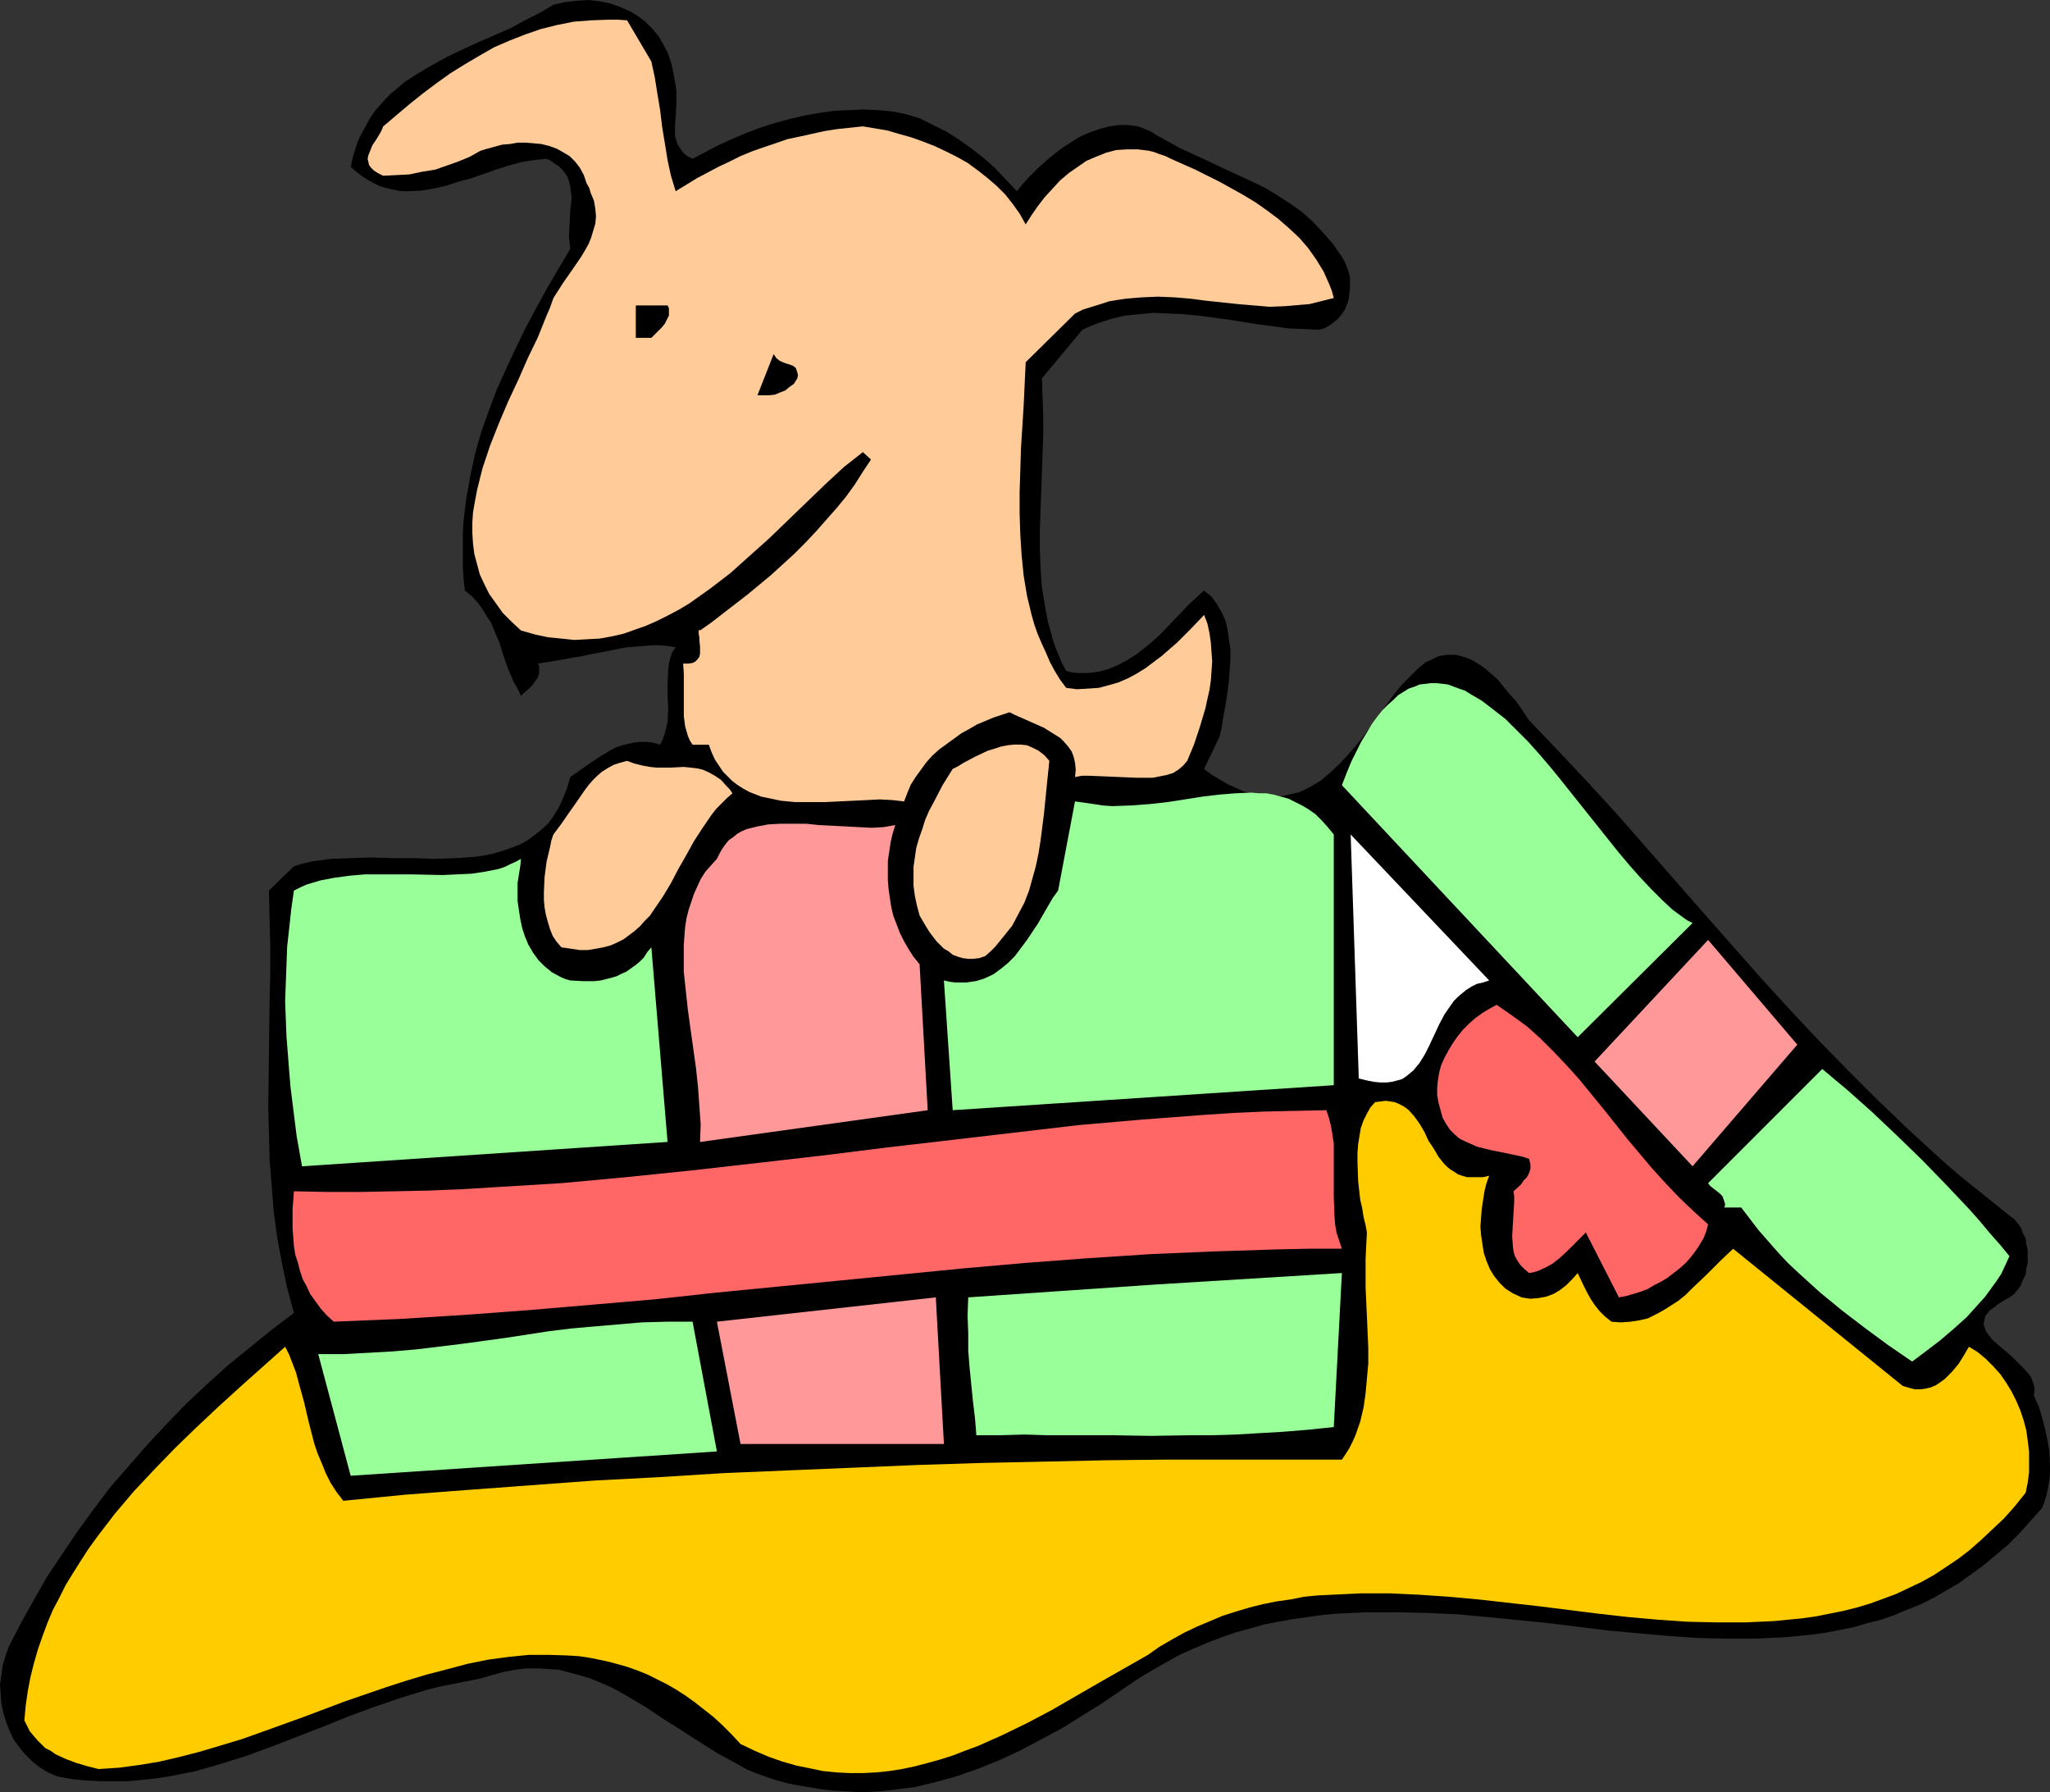 <?xml version="1.0" encoding="UTF-8" standalone="no"?>
<svg
   version="1.0"
   width="129.724mm"
   height="113.378mm"
   id="svg19"
   sodipodi:docname="Dog - Gift.wmf"
   xmlns:inkscape="http://www.inkscape.org/namespaces/inkscape"
   xmlns:sodipodi="http://sodipodi.sourceforge.net/DTD/sodipodi-0.dtd"
   xmlns="http://www.w3.org/2000/svg"
   xmlns:svg="http://www.w3.org/2000/svg">
  <rect width="100%" height="100%" fill="#333333" stroke="none"/>
  <sodipodi:namedview
     id="namedview19"
     pagecolor="#ffffff"
     bordercolor="#000000"
     borderopacity="0.25"
     inkscape:showpageshadow="2"
     inkscape:pageopacity="0.0"
     inkscape:pagecheckerboard="0"
     inkscape:deskcolor="#d1d1d1"
     inkscape:document-units="mm" />
  <defs
     id="defs1">
    <pattern
       id="WMFhbasepattern"
       patternUnits="userSpaceOnUse"
       width="6"
       height="6"
       x="0"
       y="0" />
  </defs>
  <path
     style="fill:#000000;fill-opacity:1;fill-rule:evenodd;stroke:none"
     d="m 161.6,20.521 0.162,1.131 v 1.131 2.424 l -0.323,5.009 v 1.131 1.131 l 0.323,1.131 0.323,0.969 0.646,0.969 0.646,0.969 0.97,0.808 1.293,0.646 3.07,-1.616 3.07,-1.616 3.232,-1.454 3.394,-1.454 3.394,-1.293 3.555,-1.131 3.555,-0.969 3.555,-0.808 3.555,-0.646 3.555,-0.485 3.555,-0.162 3.394,-0.162 3.555,0.162 3.394,0.323 3.232,0.646 3.232,0.969 3.232,1.616 3.232,1.616 3.07,1.939 2.909,2.101 2.909,2.262 2.747,2.424 2.586,2.747 2.586,2.747 1.454,-1.777 1.616,-1.777 1.778,-1.777 1.939,-1.777 1.939,-1.616 2.101,-1.616 2.262,-1.454 2.101,-1.293 2.262,-0.969 2.262,-0.808 2.424,-0.646 2.262,-0.323 h 2.262 l 1.131,0.162 1.131,0.162 0.97,0.323 1.131,0.485 1.131,0.485 0.97,0.646 2.909,1.616 2.909,1.616 5.979,2.747 5.818,2.747 5.979,2.747 2.909,1.454 2.909,1.777 2.747,1.777 2.747,1.939 2.586,2.262 2.424,2.585 2.424,2.747 2.262,3.232 0.646,1.131 0.485,1.131 0.485,1.293 0.323,1.454 v 1.293 1.293 l -0.162,1.293 -0.162,1.454 -0.485,1.293 -0.485,1.131 -0.808,1.131 -0.808,0.969 -0.97,0.808 -1.131,0.808 -1.131,0.646 -1.454,0.323 -3.555,-0.162 -3.555,-0.162 -3.555,-0.485 -3.717,-0.485 -7.11,-1.131 -7.272,-0.969 -3.555,-0.323 -3.555,-0.162 -3.555,-0.162 -3.394,0.323 -3.394,0.323 -3.394,0.808 -3.394,1.131 -1.616,0.646 -1.778,0.808 -9.696,11.634 0.162,4.524 0.162,4.363 v 4.524 l -0.162,4.686 -0.323,9.049 -0.323,9.21 v 4.524 l 0.162,4.363 0.323,4.524 0.646,4.201 0.808,4.201 1.131,4.201 0.646,1.939 0.808,1.939 0.808,1.939 0.97,1.777 1.293,0.323 1.454,0.162 h 1.293 1.293 l 1.293,-0.162 1.131,-0.162 2.424,-0.646 2.262,-0.969 2.101,-1.131 2.101,-1.293 2.101,-1.616 1.939,-1.616 1.939,-1.777 3.555,-3.716 3.394,-3.555 1.778,-1.616 1.616,-1.454 0.808,0.646 0.97,0.808 1.293,1.777 1.131,1.939 0.97,2.101 0.485,2.262 0.323,2.262 0.323,2.262 v 2.424 l -0.162,2.424 -0.162,2.424 -0.646,4.847 -0.808,4.524 -0.323,2.101 -0.485,2.101 -3.717,7.756 1.939,1.454 1.939,1.131 1.939,1.131 1.778,0.808 1.778,0.808 1.778,0.485 1.616,0.323 1.616,0.323 1.454,0.162 h 1.616 l 1.454,-0.162 1.293,-0.323 1.454,-0.323 1.293,-0.323 1.293,-0.646 1.293,-0.646 2.424,-1.454 2.262,-1.939 2.101,-1.939 2.101,-2.262 2.101,-2.424 1.939,-2.424 1.778,-2.585 1.939,-2.585 1.778,-2.424 1.778,-2.424 1.778,-2.101 1.939,-1.939 1.778,-1.777 1.778,-1.454 1.131,-0.485 0.97,-0.485 0.97,-0.485 0.97,-0.162 1.131,-0.162 h 0.97 1.131 l 1.131,0.323 1.131,0.323 1.293,0.485 1.131,0.646 1.293,0.808 1.293,0.969 1.293,1.131 1.454,1.293 1.293,1.616 1.454,1.777 1.616,1.777 1.454,2.101 1.616,2.424 7.272,7.594 7.272,7.756 6.949,7.594 6.787,7.756 13.574,15.512 13.413,15.189 6.787,7.433 6.949,7.433 7.11,7.271 7.272,7.271 7.434,7.11 7.757,7.11 3.878,3.393 4.202,3.393 4.04,3.232 4.202,3.393 1.131,0.808 0.808,0.969 0.808,1.131 0.485,1.293 0.646,1.293 0.162,1.454 0.323,1.293 v 1.454 1.616 l -0.323,1.293 -0.162,1.454 -0.646,1.293 -0.485,1.293 -0.808,1.131 -0.808,0.969 -1.131,0.808 -1.454,0.808 -1.293,0.808 -0.97,0.808 -0.97,0.646 -0.646,0.808 -0.485,0.646 -0.162,0.808 -0.162,0.646 v 0.646 l 0.323,0.808 0.162,0.646 0.485,0.646 0.97,1.293 1.454,1.293 3.232,2.747 1.454,1.454 1.454,1.454 1.293,1.454 0.485,0.646 0.323,0.969 0.323,0.808 0.162,0.808 v 0.808 l -0.162,0.969 1.293,2.908 0.97,3.393 0.808,3.393 0.646,3.555 0.162,3.555 v 1.777 l -0.162,1.777 -0.323,1.777 -0.323,1.616 -0.485,1.616 -0.646,1.616 -2.747,3.07 -2.747,3.07 -2.747,2.747 -2.909,2.424 -2.909,2.424 -2.909,2.101 -2.909,2.101 -3.07,1.777 -3.07,1.777 -2.909,1.454 -3.232,1.293 -3.07,1.293 -3.232,1.131 -3.232,0.808 -3.232,0.969 -3.232,0.646 -3.394,0.646 -3.232,0.485 -3.394,0.323 -3.394,0.323 -6.949,0.323 h -6.787 l -7.11,-0.162 -6.949,-0.485 -7.272,-0.646 -7.11,-0.646 -14.382,-1.777 -14.544,-1.454 -7.11,-0.646 -7.272,-0.323 -7.11,-0.162 h -7.272 l -7.11,0.323 -3.555,0.323 -3.394,0.485 -3.555,0.485 -3.555,0.646 -3.394,0.646 -3.394,0.969 -3.555,0.969 -3.232,1.131 -3.394,1.293 -3.394,1.454 -3.232,1.454 -3.232,1.777 -3.394,1.939 -3.232,1.939 -9.05,6.14 -4.686,2.908 -4.686,2.908 -4.848,2.585 -4.848,2.585 -4.848,2.262 -5.171,2.101 -5.01,1.777 -5.171,1.454 -2.747,0.646 -2.586,0.646 -2.747,0.323 -2.586,0.323 -2.747,0.323 -2.747,0.162 h -2.909 l -2.747,-0.162 -2.747,-0.162 -2.909,-0.323 -2.909,-0.485 -2.909,-0.485 -2.424,-0.485 -2.424,-0.646 -2.424,-0.808 -2.262,-0.808 -2.424,-0.969 -2.262,-1.293 -4.525,-2.424 -4.363,-2.747 -4.525,-2.908 -4.363,-2.747 -4.363,-2.908 -4.363,-2.585 -2.262,-1.293 -2.262,-1.131 -2.262,-0.969 -2.424,-0.969 -2.262,-0.646 -2.424,-0.646 -2.424,-0.646 -2.586,-0.162 -2.424,-0.162 h -2.747 l -2.586,0.323 -2.747,0.485 -2.909,0.808 -2.747,0.808 -3.232,0.646 -3.232,0.646 -3.232,0.646 -3.232,0.808 -6.302,1.939 -6.141,2.101 -6.141,2.262 -5.979,2.424 -12.12,4.686 -6.141,2.262 -6.141,1.939 -6.141,1.777 -3.232,0.646 -3.232,0.646 -3.232,0.485 -3.07,0.323 -3.394,0.323 h -3.232 -3.394 l -3.394,-0.162 -3.394,-0.323 -3.555,-0.646 -2.262,-0.969 -2.101,-1.293 -1.778,-1.454 -1.616,-1.616 -1.454,-1.777 -1.293,-1.777 -0.97,-2.101 -0.808,-2.101 L 0.808,409.61 0.323,407.348 0.162,405.085 0,402.823 l 0.323,-2.262 0.323,-2.262 0.646,-2.262 0.808,-2.262 2.909,-5.655 3.07,-5.494 3.232,-5.655 3.555,-5.332 3.717,-5.494 3.878,-5.332 4.04,-5.332 4.363,-5.009 4.525,-5.171 4.525,-4.847 4.686,-4.847 5.01,-4.686 5.01,-4.524 5.171,-4.201 5.171,-4.201 5.333,-4.04 -1.616,-5.979 -1.293,-6.14 -1.131,-6.14 -0.808,-6.14 -0.485,-6.14 -0.485,-6.14 -0.162,-6.302 -0.162,-6.14 0.162,-12.603 0.162,-12.765 0.162,-6.625 v -6.463 l -0.162,-6.625 -0.162,-6.786 5.979,-5.817 2.101,-0.646 2.101,-0.485 2.424,-0.323 2.262,-0.323 4.686,-0.162 5.01,-0.162 5.01,0.162 h 5.171 l 4.848,0.162 5.01,-0.162 2.424,-0.162 2.262,-0.162 2.262,-0.323 2.262,-0.485 2.101,-0.646 1.939,-0.646 2.101,-0.808 1.778,-0.969 1.778,-1.293 1.616,-1.293 1.616,-1.454 1.293,-1.777 1.293,-2.101 0.97,-2.101 0.97,-2.424 0.808,-2.747 4.848,-3.393 2.424,-1.616 2.424,-1.454 1.293,-0.646 1.454,-0.485 1.293,-0.323 1.454,-0.323 1.454,-0.162 h 1.454 l 1.616,0.162 1.778,0.485 0.646,-1.293 0.485,-1.454 0.323,-1.293 0.323,-1.454 0.162,-3.07 -0.162,-3.07 v -3.232 l 0.162,-3.07 0.162,-1.454 0.323,-1.293 0.485,-1.454 0.808,-1.131 -1.939,-0.323 -1.778,-0.162 h -1.939 l -1.939,0.162 -4.202,0.323 -4.04,0.808 -4.363,0.808 -2.101,0.485 -2.101,0.323 -4.363,0.808 -4.202,0.646 0.323,0.646 v 0.485 1.131 l -0.323,1.131 -0.646,0.808 -0.646,0.969 -0.808,0.808 -0.97,0.808 -0.97,0.969 -0.808,-1.777 -0.97,-1.616 -0.646,-1.616 -0.646,-1.454 -1.131,-3.232 -0.97,-3.07 -1.293,-3.07 -0.646,-1.616 -0.97,-1.454 -0.97,-1.616 -1.131,-1.616 -1.454,-1.616 -1.778,-1.454 -0.323,-2.908 -0.162,-2.747 v -2.747 -2.747 -2.747 l 0.162,-2.747 0.646,-5.332 0.97,-5.332 1.131,-5.332 1.454,-5.171 1.778,-5.009 1.939,-5.171 2.262,-5.009 2.262,-4.847 2.424,-5.009 2.586,-4.847 2.586,-4.686 5.494,-9.372 -0.162,-1.454 -0.162,-1.454 0.162,-3.07 0.162,-3.07 0.323,-3.07 -0.162,-1.454 -0.162,-1.293 -0.323,-1.293 -0.485,-1.293 -0.97,-1.293 -0.97,-0.969 -1.454,-0.969 -0.646,-0.485 -0.97,-0.323 -2.909,0.323 -3.07,0.485 -2.909,0.808 -3.07,0.969 -5.979,2.101 -3.07,0.808 -2.909,0.969 -2.909,0.646 -2.909,0.485 -3.07,0.162 h -1.454 l -1.293,-0.162 -1.454,-0.323 -1.454,-0.323 -1.454,-0.485 -1.293,-0.646 -1.454,-0.808 -1.293,-0.808 -1.454,-1.131 -1.293,-1.131 0.485,-2.262 0.646,-2.101 0.646,-1.939 0.97,-1.939 0.97,-1.777 0.97,-1.777 1.131,-1.616 2.586,-2.908 1.293,-1.293 1.616,-1.293 1.454,-1.293 3.232,-2.101 3.555,-2.101 3.555,-1.939 3.717,-1.777 3.878,-1.777 3.717,-1.616 3.717,-1.616 3.555,-1.939 3.555,-1.777 3.232,-1.939 2.909,-0.646 2.909,-0.323 L 140.915,0 l 2.586,0.323 2.424,0.485 2.262,0.808 2.262,0.969 1.939,1.131 1.939,1.454 1.616,1.616 1.616,1.939 1.131,1.939 1.131,2.262 0.808,2.424 0.485,2.424 z"
     id="path1" />
  <path
     style="fill:#ffcc99;fill-opacity:1;fill-rule:evenodd;stroke:none"
     d="m 155.782,14.704 0.808,3.716 0.646,4.04 0.646,3.878 0.485,4.04 0.646,3.878 0.646,4.04 0.808,3.716 1.131,3.716 5.01,-3.07 5.171,-2.747 2.747,-1.293 2.586,-1.293 2.747,-1.131 2.747,-0.969 2.909,-0.969 2.747,-0.969 3.07,-0.646 2.909,-0.646 2.909,-0.646 3.07,-0.485 3.07,-0.323 3.07,-0.323 2.909,0.485 2.909,0.485 2.747,0.808 2.909,0.808 2.747,0.969 2.909,1.131 2.747,1.293 2.586,1.293 2.586,1.454 2.424,1.777 2.262,1.777 2.262,1.939 2.101,2.101 1.778,2.262 1.616,2.262 1.454,2.585 1.454,-2.262 1.454,-2.101 1.616,-2.101 1.939,-2.101 1.778,-1.939 2.101,-1.777 2.101,-1.454 2.101,-1.454 2.262,-0.969 2.424,-0.969 2.424,-0.646 2.586,-0.162 h 2.586 l 1.293,0.162 1.293,0.162 1.293,0.323 1.293,0.485 1.454,0.485 1.293,0.646 2.909,1.293 2.909,1.293 5.818,2.908 2.909,1.616 2.909,1.616 2.909,1.777 2.747,1.939 2.586,1.939 2.586,2.262 2.424,2.262 2.101,2.424 1.939,2.747 1.778,2.908 1.293,2.908 0.646,1.616 0.485,1.777 -1.939,0.485 -1.939,0.485 -1.939,0.485 -1.939,0.162 -3.717,0.323 -3.878,0.162 -3.717,-0.323 -3.878,-0.323 -7.595,-0.808 -3.717,-0.485 -3.878,-0.323 -3.878,-0.162 -3.878,0.162 -3.878,0.323 -2.101,0.323 -1.939,0.323 -1.939,0.646 -2.101,0.646 -2.101,0.646 -1.939,0.969 -11.797,11.634 -0.485,10.341 -0.323,5.171 -0.323,5.171 -0.162,5.332 -0.162,5.009 v 5.171 l 0.162,5.009 0.323,5.009 0.485,4.847 0.808,4.847 1.131,4.686 0.646,2.262 0.808,2.262 0.97,2.262 0.97,2.101 0.97,2.262 1.131,2.101 1.293,2.101 1.454,1.939 2.586,0.323 2.586,-0.162 2.586,-0.162 2.424,-0.646 2.262,-0.646 2.262,-0.969 2.101,-1.131 2.101,-1.293 1.939,-1.454 1.939,-1.454 3.717,-3.232 3.394,-3.393 3.07,-3.232 0.808,2.101 0.485,2.262 0.323,2.262 0.162,2.262 0.162,2.262 -0.162,2.262 -0.162,2.262 -0.323,2.262 -0.485,2.101 -0.485,2.262 -1.293,4.363 -1.454,4.363 -1.616,3.878 -0.97,1.131 -1.131,0.969 -1.293,0.808 -1.616,0.485 -1.616,0.323 -1.616,0.323 h -1.778 -1.939 l -3.878,-0.162 -3.717,-0.162 -3.878,-0.162 h -1.778 l -1.616,0.323 0.162,-1.777 -0.162,-1.616 -0.323,-1.454 -0.485,-1.293 -0.808,-1.131 -0.97,-1.131 -0.97,-0.969 -1.293,-0.808 -2.586,-1.616 -2.909,-1.293 -1.454,-0.646 -1.454,-0.646 -1.131,-0.485 -1.293,-0.646 -1.939,0.646 -1.939,0.646 -1.939,0.808 -1.939,0.808 -1.939,1.131 -1.778,0.969 -1.778,1.293 -1.778,1.293 -1.778,1.293 -1.616,1.454 -1.454,1.616 -1.293,1.777 -1.293,1.777 -1.131,1.777 -0.808,1.939 -0.808,2.101 -2.747,-0.323 -3.07,-0.162 -3.07,0.162 -3.394,0.162 -6.787,0.323 h -3.555 -3.394 l -3.394,-0.323 -3.07,-0.646 -1.616,-0.323 -2.909,-1.131 -1.454,-0.808 -1.293,-0.808 -1.293,-0.969 -1.131,-1.131 -1.131,-1.131 -0.97,-1.454 -0.97,-1.454 -0.808,-1.777 -0.646,-1.777 h -3.878 l -0.646,-0.969 -0.485,-1.131 -0.323,-1.131 -0.323,-1.131 -0.323,-2.424 v -2.424 -5.171 -2.585 l -0.162,-2.424 h 1.293 l 0.97,-0.162 0.646,-0.323 0.485,-0.485 0.485,-0.646 0.162,-0.808 v -0.646 -0.969 l -0.162,-1.616 v -0.646 l -0.162,-0.808 v -0.485 -0.323 l 0.162,-0.162 0.162,0.162 2.747,-1.939 2.909,-2.262 5.656,-4.363 5.656,-4.686 5.494,-5.009 2.747,-2.747 2.586,-2.747 2.424,-2.747 2.424,-2.747 2.262,-2.747 2.101,-2.908 1.939,-3.07 1.939,-2.908 -1.939,-1.777 -4.525,3.555 -4.363,4.04 -4.363,4.201 -9.05,8.725 -4.686,4.201 -4.686,4.201 -4.848,3.716 -5.01,3.555 -2.424,1.454 -2.747,1.454 -2.586,1.293 -2.586,1.131 -2.747,0.969 -2.747,0.969 -2.909,0.646 -2.747,0.485 -3.07,0.162 -2.909,0.162 -3.07,-0.323 -3.232,-0.323 -3.07,-0.646 -3.394,-0.969 -2.262,-2.101 -2.101,-2.101 -1.616,-2.262 -1.616,-2.262 -1.131,-2.262 -1.131,-2.424 -0.646,-2.424 -0.646,-2.424 -0.323,-2.424 -0.162,-2.585 v -2.585 l 0.162,-2.424 0.485,-2.747 0.485,-2.585 0.646,-2.585 0.646,-2.585 1.778,-5.332 2.101,-5.332 2.262,-5.332 2.424,-5.171 2.262,-5.171 2.424,-5.009 1.939,-4.847 0.97,-2.262 0.808,-2.262 1.131,-1.777 1.131,-1.777 2.262,-3.232 2.101,-3.07 0.97,-1.616 0.808,-1.454 0.646,-1.616 0.485,-1.616 0.485,-1.616 0.162,-1.777 -0.162,-1.777 -0.323,-1.939 -0.808,-1.939 -0.323,-1.131 -0.646,-1.131 -0.646,-1.939 -0.97,-1.777 -1.131,-1.454 -1.293,-1.293 -1.616,-0.969 -1.454,-0.808 -1.778,-0.646 -1.939,-0.485 -1.778,-0.162 -1.939,-0.162 h -1.939 l -1.778,0.323 -1.939,0.162 -1.778,0.485 -1.778,0.485 -1.616,0.485 -2.586,1.454 -2.747,1.131 -2.747,0.969 -2.747,0.969 -3.07,0.485 -3.07,0.646 -3.07,0.162 -3.232,0.162 -1.293,-0.646 -0.97,-0.646 -0.646,-0.646 -0.485,-0.646 -0.162,-0.808 -0.162,-0.646 0.162,-0.808 0.323,-0.808 0.646,-1.616 0.97,-1.454 0.97,-1.616 0.323,-0.646 0.323,-0.808 6.302,-5.332 3.232,-2.585 3.232,-2.424 3.394,-2.424 3.394,-2.101 3.555,-2.101 3.394,-1.939 3.717,-1.616 3.717,-1.454 3.717,-1.293 3.878,-0.969 4.04,-0.808 4.202,-0.323 4.202,-0.162 h 2.101 l 2.262,0.162 z"
     id="path2" />
  <path
     style="fill:#000000;fill-opacity:1;fill-rule:evenodd;stroke:none"
     d="m 159.661,73.035 0.323,0.646 v 0.646 1.131 l -0.485,0.969 -0.485,0.969 -0.646,0.808 -1.778,1.777 -0.808,0.808 h -3.717 V 73.035 Z"
     id="path3" />
  <path
     style="fill:#000000;fill-opacity:1;fill-rule:evenodd;stroke:none"
     d="m 190.688,90.486 -0.808,1.293 -1.131,0.808 -0.97,0.808 -1.293,0.485 -1.131,0.485 -1.454,0.162 h -1.293 -1.454 l 3.878,-9.856 0.323,0.485 0.323,0.485 0.808,0.646 1.131,0.485 0.97,0.323 0.97,0.323 0.485,0.323 0.323,0.323 0.162,0.485 0.162,0.485 0.162,0.646 z"
     id="path4" />
  <path
     style="fill:#99ff99;fill-opacity:1;fill-rule:evenodd;stroke:none"
     d="m 404.808,220.721 -27.472,27.307 -56.398,-60.27 1.131,-2.908 1.131,-2.747 1.293,-2.585 1.131,-2.262 1.293,-2.101 1.131,-1.939 1.293,-1.777 1.293,-1.616 1.293,-1.293 1.293,-1.131 1.131,-1.131 1.293,-0.808 1.293,-0.808 1.454,-0.485 1.131,-0.485 1.454,-0.162 1.293,-0.162 h 1.293 l 1.454,0.162 1.293,0.162 1.293,0.485 1.293,0.485 1.454,0.485 1.293,0.808 2.747,1.616 2.747,2.101 2.909,2.262 2.747,2.747 2.747,2.747 2.747,3.07 2.747,3.232 2.747,3.393 10.827,13.573 2.586,3.232 2.586,3.07 2.586,2.908 2.586,2.747 2.586,2.585 2.424,2.262 2.424,1.777 1.131,0.808 z"
     id="path5" />
  <path
     style="fill:#ffcc99;fill-opacity:1;fill-rule:evenodd;stroke:none"
     d="m 250.965,181.941 -0.646,6.302 -0.646,6.463 -0.808,6.302 -0.485,3.07 -0.646,3.07 -0.808,2.908 -0.808,2.908 -1.131,2.908 -1.454,2.747 -1.454,2.747 -1.939,2.424 -2.101,2.585 -1.131,1.131 -1.293,1.131 -1.454,0.485 -1.454,0.162 h -1.131 l -1.293,-0.162 -1.131,-0.323 -1.293,-0.485 -0.97,-0.808 -1.131,-0.646 -0.97,-0.969 -0.808,-0.808 -1.616,-2.101 -1.293,-2.101 -1.131,-1.939 -0.646,-2.424 -0.485,-2.262 -0.323,-2.424 v -2.262 -2.262 l 0.323,-2.262 0.323,-2.262 0.646,-2.262 0.808,-2.262 0.646,-2.101 0.97,-2.262 1.131,-2.101 2.101,-4.04 2.424,-3.878 0.646,-0.323 0.646,-0.323 1.293,-0.808 2.747,-1.454 3.07,-1.454 1.616,-0.485 1.454,-0.485 1.616,-0.323 1.616,-0.162 h 1.616 l 1.454,0.162 1.454,0.646 1.293,0.646 1.454,1.131 z"
     id="path6" />
  <path
     style="fill:#ffcc99;fill-opacity:1;fill-rule:evenodd;stroke:none"
     d="m 175.174,189.697 -1.293,1.131 -1.293,1.293 -1.293,1.293 -1.131,1.454 -2.101,3.07 -2.101,3.232 -1.778,3.232 -1.939,3.393 -1.778,3.393 -1.939,3.232 -2.101,3.07 -0.97,1.454 -1.293,1.293 -1.131,1.293 -1.293,1.131 -1.293,0.969 -1.293,0.969 -1.616,0.808 -1.454,0.646 -1.778,0.485 -1.778,0.323 -1.939,0.323 h -1.939 l -2.101,-0.323 -2.262,-0.323 -1.131,-1.293 -0.97,-1.454 -0.646,-1.616 -0.485,-1.616 -0.485,-1.777 -0.323,-1.777 -0.162,-1.777 v -1.939 l 0.162,-3.555 0.485,-3.716 0.808,-3.393 0.323,-1.616 0.485,-1.454 1.939,-2.585 1.778,-2.585 1.939,-2.747 1.778,-2.585 0.97,-1.293 0.97,-1.131 1.131,-1.131 1.131,-0.969 1.293,-0.808 1.454,-0.808 1.454,-0.485 1.778,-0.485 1.778,0.646 1.939,0.485 1.778,0.323 1.616,0.162 h 3.232 l 3.232,-0.162 1.616,0.162 1.454,0.162 1.454,0.323 1.454,0.646 1.454,0.808 1.454,0.969 1.293,1.454 0.808,0.808 z"
     id="path7" />
  <path
     style="fill:#99ff99;fill-opacity:1;fill-rule:evenodd;stroke:none"
     d="m 318.998,199.553 v 59.947 l -91.142,5.979 -2.101,-31.024 1.454,0.323 1.293,0.162 h 1.293 1.293 l 1.131,-0.162 1.131,-0.162 1.131,-0.323 0.97,-0.323 2.101,-0.969 1.778,-1.293 1.778,-1.454 1.616,-1.616 1.454,-1.939 1.454,-1.939 2.586,-3.878 2.424,-4.201 1.131,-1.939 1.293,-1.777 4.04,-21.329 2.262,0.323 2.262,0.323 2.101,0.323 2.262,0.162 4.525,-0.162 4.363,-0.323 4.363,-0.485 4.202,-0.646 4.04,-0.646 4.04,-0.485 3.878,-0.323 3.878,-0.162 1.778,0.162 h 1.778 l 1.778,0.323 1.778,0.485 1.778,0.485 1.616,0.808 1.616,0.808 1.616,0.969 1.616,1.131 1.454,1.454 1.454,1.616 z"
     id="path8" />
  <path
     style="fill:#ff9999;fill-opacity:1;fill-rule:evenodd;stroke:none"
     d="m 214.12,197.291 -0.646,2.101 -0.485,2.101 -0.323,2.262 -0.323,2.101 v 2.262 2.262 l 0.162,2.101 0.323,2.262 0.323,2.101 0.485,2.101 0.808,2.101 0.808,2.101 0.97,1.939 1.131,1.939 1.131,1.777 1.454,1.777 1.939,34.902 -54.459,7.594 v 0.162 l 0.162,-4.363 -0.323,-4.524 -0.323,-4.524 -0.485,-4.524 -1.293,-9.21 -0.646,-4.686 -0.485,-4.524 -0.485,-4.524 v -4.363 -2.101 l 0.323,-4.201 0.323,-2.101 0.485,-1.939 0.646,-1.939 0.646,-1.939 0.808,-1.777 0.808,-1.777 1.131,-1.777 1.293,-1.454 1.454,-1.616 0.646,-1.293 0.646,-1.131 0.808,-1.131 0.808,-0.969 0.97,-0.646 0.97,-0.808 1.131,-0.646 1.131,-0.485 1.293,-0.323 1.293,-0.323 2.586,-0.485 2.909,-0.162 h 3.07 3.07 l 3.07,0.323 3.232,0.162 3.232,0.162 3.07,0.162 3.07,0.162 2.909,-0.162 z"
     id="path9" />
  <path
     style="fill:#ffffff;fill-opacity:1;fill-rule:evenodd;stroke:none"
     d="m 356.166,234.455 -1.454,0.485 -1.454,0.323 -1.293,0.646 -1.293,0.808 -0.97,0.808 -0.97,0.808 -0.97,0.969 -0.808,1.131 -1.454,2.101 -1.293,2.424 -1.131,2.424 -1.131,2.424 -1.131,2.262 -1.293,2.101 -0.808,0.969 -0.646,0.808 -0.97,0.808 -0.808,0.646 -0.97,0.646 -1.131,0.323 -1.293,0.323 -1.293,0.162 h -1.454 l -1.616,-0.162 -1.616,-0.323 -1.939,-0.485 -1.939,-58.331 z"
     id="path10" />
  <path
     style="fill:#99ff99;fill-opacity:1;fill-rule:evenodd;stroke:none"
     d="m 136.39,234.455 3.07,0.162 h 2.747 l 1.454,-0.162 1.293,-0.323 1.293,-0.323 1.131,-0.323 1.293,-0.646 1.131,-0.485 2.262,-1.616 0.97,-0.808 0.97,-0.969 0.808,-1.293 0.97,-1.131 3.878,46.536 -87.426,5.817 -1.293,-7.271 -0.97,-7.756 -0.485,-3.878 -0.323,-3.878 -0.323,-4.201 -0.323,-4.04 -0.162,-4.201 -0.162,-4.201 0.162,-4.363 0.162,-4.363 0.162,-4.363 0.485,-4.363 0.485,-4.524 0.646,-4.524 1.616,-0.808 1.454,-0.646 3.232,-0.969 3.394,-0.646 3.555,-0.485 3.717,-0.323 h 3.717 7.434 l 7.434,0.162 3.555,-0.162 3.394,-0.162 3.232,-0.485 3.232,-0.646 1.454,-0.485 1.293,-0.646 1.454,-0.646 1.131,-0.646 -0.162,1.777 -0.323,1.939 -0.323,2.101 v 2.101 2.101 l 0.323,2.262 0.323,2.101 0.485,2.262 0.646,1.939 0.808,1.939 1.131,1.939 1.293,1.777 1.454,1.454 1.778,1.454 2.101,1.131 1.131,0.485 z"
     id="path11" />
  <path
     style="fill:#ff9999;fill-opacity:1;fill-rule:evenodd;stroke:none"
     d="m 404.808,278.89 -23.432,-25.045 27.149,-29.085 21.331,25.045 z"
     id="path12" />
  <path
     style="fill:#ff6666;fill-opacity:1;fill-rule:evenodd;stroke:none"
     d="m 408.524,292.786 -0.485,1.777 -0.646,1.616 -0.97,1.616 -0.97,1.454 -1.131,1.454 -1.131,1.293 -1.454,1.293 -1.454,1.131 -1.454,1.131 -1.616,0.969 -1.616,0.808 -1.616,0.97 -1.778,0.646 -1.616,0.485 -1.616,0.485 -1.778,0.323 -7.918,-15.512 -3.07,3.07 -1.616,1.616 -1.616,1.454 -1.616,1.293 -1.778,0.969 -1.778,0.808 -1.131,0.323 -0.97,0.162 -1.131,-0.969 -0.97,-0.969 -0.646,-0.969 -0.646,-1.131 -0.323,-1.131 -0.162,-1.293 -0.162,-2.424 0.162,-2.747 0.162,-2.747 0.162,-2.585 v -1.293 l -0.162,-1.293 1.778,-1.616 0.646,-0.969 0.808,-0.808 0.485,-0.969 0.323,-0.969 v -1.131 l -0.162,-0.646 -0.162,-0.646 -1.454,-0.485 -1.454,-0.323 -3.07,-0.646 -3.232,-0.646 -3.232,-0.808 -1.454,-0.646 -1.454,-0.646 -1.293,-0.646 -1.131,-0.969 -1.131,-1.131 -0.97,-1.454 -0.808,-1.454 -0.485,-1.777 -0.485,-1.777 -0.323,-1.777 v -1.777 l 0.162,-1.777 0.323,-1.939 0.485,-1.777 0.808,-1.777 0.97,-1.777 0.97,-1.616 1.131,-1.616 1.293,-1.616 1.454,-1.454 1.454,-1.293 1.778,-1.293 1.616,-0.969 1.778,-0.969 3.717,2.585 3.555,2.585 3.232,2.908 3.232,3.232 3.07,3.232 2.909,3.232 5.818,7.11 5.656,7.11 5.979,7.11 3.232,3.555 3.232,3.393 3.394,3.232 z"
     id="path13" />
  <path
     style="fill:#99ff99;fill-opacity:1;fill-rule:evenodd;stroke:none"
     d="m 480.598,300.381 -0.97,2.101 -0.97,2.101 -1.293,1.939 -1.293,1.777 -1.293,1.777 -1.454,1.616 -2.909,3.232 -3.232,2.908 -3.232,2.747 -3.394,2.585 -3.232,2.424 -5.656,-3.878 -5.494,-4.04 -5.494,-4.201 -5.333,-4.363 -5.171,-4.686 -2.586,-2.424 -2.262,-2.424 -4.686,-5.332 -2.101,-2.747 -2.101,-2.747 h -4.04 l 0.162,-0.485 v -0.485 l -0.323,-0.969 -0.323,-0.808 -0.646,-0.646 -1.454,-1.131 -0.808,-0.646 -0.485,-0.646 27.31,-27.307 3.07,2.585 2.909,2.424 5.979,5.332 5.979,5.655 5.979,5.817 5.656,5.817 5.494,5.817 2.586,2.908 2.424,2.908 2.424,2.747 z"
     id="path14" />
  <path
     style="fill:#ffcc00;fill-opacity:1;fill-rule:evenodd;stroke:none"
     d="m 356.166,281.152 -0.646,1.777 -0.485,1.939 -0.323,2.101 -0.323,2.101 -0.162,2.101 -0.162,2.101 0.162,2.101 0.323,2.101 0.323,2.101 0.646,1.939 0.808,1.939 0.97,1.616 1.293,1.616 1.454,1.454 1.778,1.131 2.101,0.969 0.97,0.162 1.131,0.162 1.939,-0.162 1.778,-0.323 1.778,-0.646 1.616,-0.969 1.454,-1.131 1.454,-1.454 1.293,-1.454 1.454,3.07 0.808,1.616 0.808,1.454 0.97,1.454 1.131,1.454 1.293,1.293 1.616,1.293 2.262,0.162 2.262,-0.162 2.101,-0.323 2.101,-0.485 1.939,-0.969 1.778,-0.969 1.778,-1.131 1.778,-1.131 1.778,-1.454 1.616,-1.616 3.232,-3.07 3.232,-3.232 3.232,-3.07 40.562,32.801 1.616,0.485 1.293,0.323 h 1.454 l 1.131,-0.162 1.293,-0.323 1.131,-0.485 0.97,-0.646 1.131,-0.808 0.808,-0.808 0.97,-0.969 1.616,-1.939 1.293,-2.101 1.131,-1.939 2.101,1.293 1.939,1.616 1.778,1.777 1.616,1.777 1.454,2.101 1.293,2.101 1.131,2.262 0.97,2.262 0.808,2.424 0.646,2.424 0.323,2.424 0.323,2.585 v 2.424 2.585 l -0.323,2.424 -0.485,2.424 -2.586,3.232 -2.586,2.908 -2.747,2.585 -2.747,2.585 -2.747,2.424 -2.747,2.101 -2.909,1.939 -2.909,1.939 -2.909,1.616 -3.07,1.454 -3.07,1.454 -3.07,1.131 -3.07,1.131 -3.232,0.969 -3.232,0.808 -3.232,0.646 -3.232,0.646 -3.394,0.485 -3.394,0.323 -3.232,0.323 -6.949,0.323 h -6.949 l -6.949,-0.162 -6.949,-0.485 -7.272,-0.646 -7.11,-0.808 -14.221,-1.777 -14.382,-1.616 -7.11,-0.646 -7.11,-0.485 -6.949,-0.323 h -6.949 l -6.787,0.323 -3.394,0.162 -3.394,0.323 -3.232,0.646 -3.394,0.485 -3.232,0.646 -3.232,0.808 -3.232,0.969 -3.07,0.969 -3.07,1.293 -3.07,1.293 -3.07,1.454 -2.909,1.616 -3.07,1.777 -2.747,1.939 -11.635,6.625 -11.474,6.625 -5.818,3.07 -5.979,2.908 -5.818,2.585 -3.07,1.131 -2.909,1.131 -3.07,0.969 -2.909,0.808 -3.07,0.808 -3.07,0.646 -3.07,0.485 -3.232,0.323 -3.07,0.162 h -3.07 l -3.232,-0.162 -3.232,-0.323 -3.07,-0.646 -3.232,-0.646 -3.394,-0.969 -3.232,-1.131 -3.394,-1.454 -3.394,-1.616 -2.101,-2.262 -2.262,-2.262 -2.101,-1.939 -2.262,-1.777 -2.262,-1.777 -2.262,-1.616 -2.262,-1.454 -2.262,-1.293 -2.262,-1.131 -2.262,-1.131 -2.424,-0.969 -2.262,-0.808 -2.262,-0.646 -2.424,-0.646 -2.262,-0.485 -2.424,-0.485 -2.262,-0.323 -2.424,-0.162 -4.848,-0.162 h -4.686 l -4.848,0.485 -4.848,0.646 -4.848,0.97 -4.848,1.293 -5.01,1.293 -4.848,1.454 -5.01,1.616 -9.858,3.393 -9.858,3.716 -9.858,3.555 -5.01,1.777 -4.848,1.454 -4.848,1.454 -5.01,1.293 -4.848,1.131 -4.848,0.808 -4.848,0.646 -4.848,0.323 -2.586,-0.646 -2.747,-0.808 -2.586,-0.97 -2.424,-1.131 -1.131,-0.808 -1.293,-0.646 -0.97,-0.969 -0.97,-0.969 -0.97,-1.131 -0.808,-0.969 -0.646,-1.293 -0.646,-1.293 0.323,-3.555 0.485,-3.393 0.646,-3.393 0.808,-3.232 0.97,-3.393 1.131,-3.232 1.131,-3.07 1.293,-3.07 1.616,-3.07 1.454,-2.908 1.778,-2.908 1.939,-3.07 1.778,-2.747 2.101,-2.908 2.101,-2.747 2.101,-2.747 4.525,-5.332 4.848,-5.171 5.01,-5.171 5.171,-5.009 5.333,-5.009 5.333,-4.847 10.504,-9.372 0.97,1.939 0.808,2.101 0.808,2.101 0.646,2.424 1.293,4.686 1.131,4.847 1.293,5.009 0.808,2.424 0.97,2.262 0.97,2.424 1.131,2.262 1.454,2.262 1.616,2.101 14.706,-1.454 14.867,-1.131 15.19,-1.131 15.352,-1.131 15.352,-0.808 15.514,-0.969 15.352,-0.646 15.514,-0.646 15.352,-0.646 15.19,-0.485 15.19,-0.323 14.706,-0.323 14.706,-0.162 h 14.221 20.846 6.787 l 0.97,-1.454 0.808,-1.293 0.808,-1.616 0.646,-1.454 1.131,-3.232 0.808,-3.393 0.485,-3.393 0.323,-3.555 0.323,-3.555 v -3.716 l -0.323,-7.433 -0.323,-7.11 v -3.555 -3.232 l 0.162,-3.393 0.162,-2.908 -0.323,-1.777 -0.485,-1.939 -0.323,-2.101 -0.485,-2.101 -0.485,-4.363 -0.162,-4.524 v -2.101 l 0.162,-2.262 0.323,-1.939 0.323,-1.939 0.646,-1.777 0.808,-1.616 0.808,-1.454 1.131,-1.293 1.293,-0.162 1.293,-0.162 1.131,0.162 0.97,0.162 0.808,0.323 0.97,0.485 0.808,0.485 0.808,0.646 1.293,1.454 1.293,1.777 1.131,1.939 0.97,2.101 1.293,1.939 1.131,1.939 1.293,1.616 0.808,0.808 0.808,0.646 0.808,0.485 0.97,0.646 0.97,0.323 1.131,0.323 h 1.131 1.293 1.454 z"
     id="path15" />
  <path
     style="fill:#ff6666;fill-opacity:1;fill-rule:evenodd;stroke:none"
     d="m 320.937,298.603 h -7.757 l -7.595,0.162 -15.19,0.485 -15.19,0.646 -14.867,0.969 -15.029,1.131 -14.706,1.293 -29.573,2.908 -29.734,2.908 -14.867,1.616 -15.029,1.293 -15.19,1.293 -15.19,1.131 -15.514,0.969 -15.675,0.646 -1.616,-1.454 -1.454,-1.616 -1.293,-1.777 -1.293,-1.777 -0.808,-1.777 -0.97,-1.777 -0.646,-1.939 -0.485,-1.939 -0.646,-1.939 -0.323,-2.101 -0.162,-2.101 -0.162,-2.101 v -4.524 l 0.323,-4.363 8.08,0.162 h 7.918 l 8.08,-0.162 7.918,-0.162 8.08,-0.323 7.918,-0.485 15.998,-0.969 15.675,-1.454 15.675,-1.616 15.675,-1.777 15.514,-1.777 15.514,-1.939 15.352,-1.777 15.19,-1.777 15.19,-1.777 14.867,-1.293 14.867,-1.131 7.434,-0.485 7.272,-0.323 7.434,-0.162 7.272,-0.162 0.646,1.939 0.485,1.939 0.323,1.939 0.323,2.101 v 4.201 4.363 4.363 l 0.162,4.363 0.162,2.101 0.323,1.939 0.646,1.939 z"
     id="path16" />
  <path
     style="fill:#99ff99;fill-opacity:1;fill-rule:evenodd;stroke:none"
     d="m 318.998,341.261 -3.232,0.323 -3.07,0.323 -5.979,0.485 -5.656,0.323 -5.494,0.323 -5.171,0.162 h -5.171 l -10.019,0.162 -9.696,-0.162 h -10.019 -5.171 l -5.333,-0.162 -5.656,0.162 h -5.818 l -0.323,-4.04 -0.485,-4.04 -0.808,-8.079 -0.323,-4.04 v -4.201 l -0.162,-4.201 0.162,-4.363 44.763,-3.07 44.602,-2.747 z"
     id="path17" />
  <path
     style="fill:#ff9999;fill-opacity:1;fill-rule:evenodd;stroke:none"
     d="M 225.755,345.3 H 177.113 l -5.656,-29.246 26.179,-2.908 26.179,-2.908 z"
     id="path18" />
  <path
     style="fill:#99ff99;fill-opacity:1;fill-rule:evenodd;stroke:none"
     d="m 171.457,347.078 -87.587,5.817 -7.757,-29.085 h 6.141 l 5.818,-0.323 5.818,-0.323 5.656,-0.485 5.333,-0.646 5.333,-0.646 10.666,-1.454 10.504,-1.616 5.333,-0.646 5.494,-0.485 5.656,-0.485 5.656,-0.485 5.979,-0.162 h 6.141 z"
     id="path19" />
</svg>

